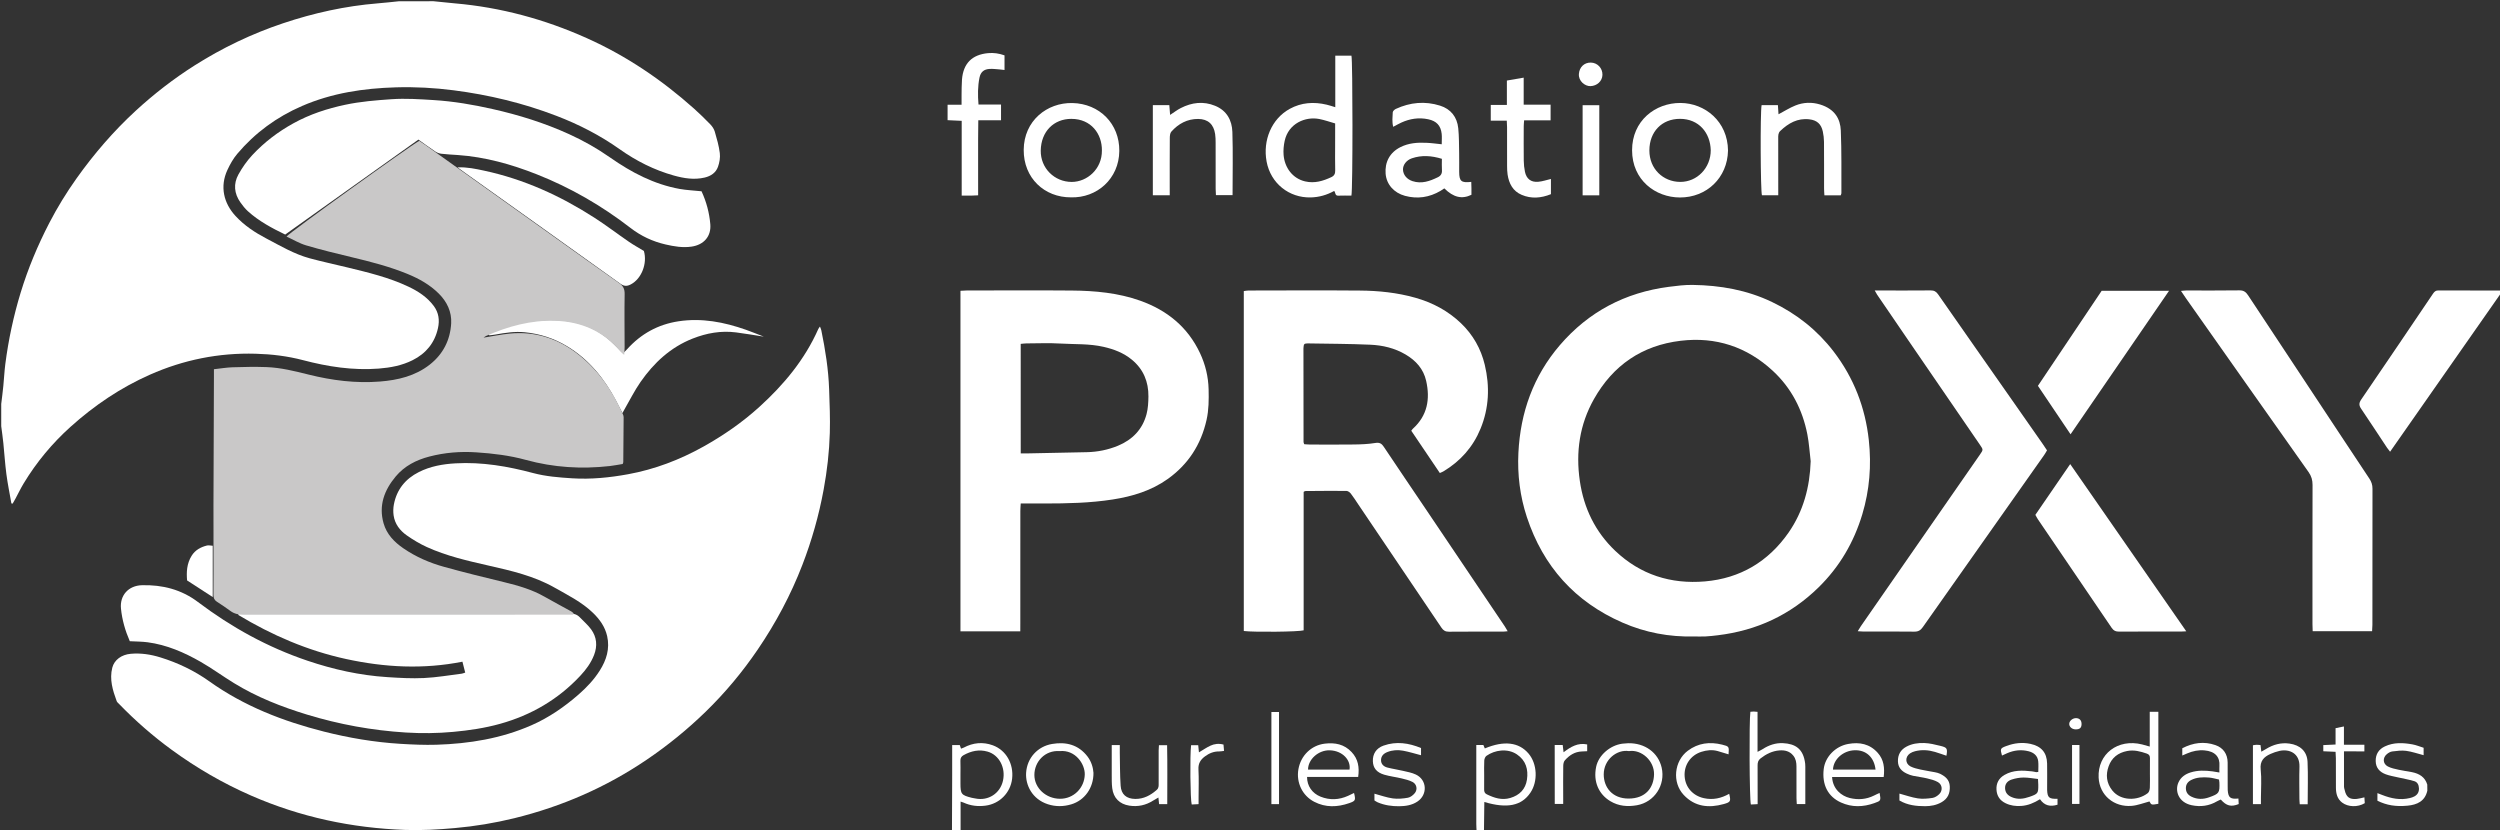 <?xml version="1.0" encoding="utf-8"?>
<!-- Generator: Adobe Illustrator 25.4.1, SVG Export Plug-In . SVG Version: 6.00 Build 0)  -->
<svg version="1.1" xmlns="http://www.w3.org/2000/svg" xmlns:xlink="http://www.w3.org/1999/xlink" x="0px" y="0px"
	 viewBox="0 0 974.4 323.52" style="enable-background:new 0 0 974.4 323.52;" xml:space="preserve">
<rect x="0" y="0" width="974.4" height="323.52" fill="#333333" stroke="none"/>
<style type="text/css">
	.st0{fill-rule:evenodd;clip-rule:evenodd;fill:#FFFFFF;}
	.st1{fill-rule:evenodd;clip-rule:evenodd;fill:#C9C8C8;}
</style>
<g id="Texte_gris">
	<path class="st0" d="M371.04,324c0.03-7.19,0.06-14.38,0.08-21.57c0.01-3.2,0-6.39,0-9.59c0-0.78,0-1.56,0-2.45c1.14,0,2,0,2.96,0
		c0.15,0.43,0.3,0.86,0.49,1.41c0.36-0.14,0.72-0.24,1.05-0.41c3.65-1.94,7.45-2.32,11.32-0.91c5.2,1.9,8.22,7.24,7.54,13.07
		c-0.64,5.44-4.88,9.73-10.31,10.45c-2.99,0.4-5.87,0.08-8.63-1.19c-0.27-0.13-0.57-0.2-1.14-0.39c0,3.99,0,7.78,0,11.58
		C373.28,324,372.16,324,371.04,324z M374.35,301.97c0,1.12,0,2.23,0,3.35c0,4.19,0.32,4.6,4.4,5.63c0.46,0.12,0.94,0.17,1.4,0.26
		c5.03,1.05,9.69-1.96,10.78-6.97c1.1-5.05-1.52-10-6.01-11.29c-3.33-0.96-6.42-0.25-9.37,1.39c-0.83,0.46-1.25,1.12-1.22,2.14
		C374.4,298.3,374.35,300.14,374.35,301.97z"/>
	<path class="st0" d="M575.52,324c-0.04-0.96-0.12-1.91-0.12-2.87c-0.01-9.36,0-18.71,0-28.07c0-0.86,0-1.71,0-2.68
		c1.06,0,1.84,0,2.76,0c0.17,0.41,0.37,0.87,0.56,1.33c7.49-3.14,13.28-2.44,17.05,2c3.39,4,3.72,10.82,0.72,15.25
		c-3.44,5.1-9.08,6.28-17.96,3.62c-0.05,3.86-0.09,7.64-0.14,11.42C577.44,324,576.48,324,575.52,324z M578.47,302.13
		c0,1.83,0.02,3.67-0.01,5.5c-0.02,0.86,0.16,1.54,1.02,1.96c2.91,1.41,5.86,2.41,9.17,1.43c3.64-1.08,5.95-3.44,6.5-7.16
		c0.58-3.93-0.39-7.45-3.92-9.83c-3.69-2.48-8.66-1.7-11.87,0.57c-0.48,0.34-0.81,1.17-0.85,1.79
		C578.4,298.3,578.47,300.22,578.47,302.13z"/>
	<path class="st0" d="M946.08,308.16c-0.92,4.11-3.94,5.5-7.7,5.86c-4.6,0.44-8.18-0.15-11.76-1.93c0-0.84,0-1.77,0-2.96
		c0.67,0.26,1.29,0.49,1.9,0.73c3.47,1.36,7.02,2.09,10.74,1.19c0.62-0.15,1.25-0.34,1.79-0.65c1.2-0.67,1.81-1.68,1.76-3.14
		c-0.05-1.37-0.61-2.44-1.83-2.8c-2.12-0.64-4.33-1-6.49-1.5c-1.55-0.36-3.14-0.62-4.62-1.17c-2.33-0.87-3.88-2.48-3.92-5.16
		c-0.04-2.68,1.17-4.58,3.57-5.71c3.48-1.65,7.13-1.44,10.76-0.79c1.46,0.26,2.87,0.86,4.35,1.32c0,1.12,0,2.04,0,2.89
		c-2.32-0.6-4.52-1.38-6.78-1.69c-1.78-0.24-3.64,0.01-5.45,0.23c-0.74,0.09-1.51,0.56-2.1,1.05c-1.7,1.41-1.59,3.75,0.36,4.79
		c1.3,0.69,2.84,0.98,4.3,1.31c1.7,0.39,3.45,0.58,5.17,0.93c2.8,0.57,5.03,1.89,5.92,4.83
		C946.08,306.56,946.08,307.36,946.08,308.16z"/>
	<path class="st0" d="M520.44,41.78c0-6.85,0-13.38,0-20.09c2.24,0,4.27,0,6.3,0c0.51,1.89,0.55,52.13-0.01,54.55
		c-1.67,0-3.41-0.05-5.15,0.02c-1.31,0.05-0.99-1.2-1.57-1.84c-2.86,1.58-5.86,2.45-9.14,2.53c-8.43,0.2-15.62-5.47-17.2-13.98
		c-1.54-8.3,1.95-16.66,9.01-20.54c4.55-2.5,9.42-2.82,14.41-1.63C518.09,41.03,519.06,41.37,520.44,41.78z M520.39,48.11
		c-2.23-0.63-4.18-1.34-6.2-1.73c-5.37-1.04-11.99,1.68-13.48,8.53c-0.38,1.77-0.56,3.65-0.42,5.44c0.39,4.96,3.48,9.22,8.43,10.36
		c3.68,0.84,6.92-0.15,10.16-1.66c1.18-0.55,1.56-1.35,1.53-2.64c-0.09-3.19-0.03-6.39-0.03-9.59
		C520.39,54.03,520.39,51.25,520.39,48.11z"/>
	<path class="st0" d="M561.93,56.23c0-1.53,0.11-2.81-0.02-4.06c-0.35-3.23-2.02-4.99-5.23-5.68c-3.64-0.78-7.14-0.24-10.5,1.29
		c-1.01,0.46-1.97,1.02-3.17,1.65c-0.49-1.95-0.26-3.83-0.17-5.66c0.03-0.47,0.69-1.08,1.2-1.32c5.58-2.58,11.39-3.12,17.25-1.27
		c4.19,1.32,6.63,4.43,7.08,8.8c0.33,3.24,0.28,6.53,0.35,9.8c0.05,2.4,0,4.8,0.01,7.19c0.02,3.68,0.79,4.37,4.71,3.92
		c0.03,0.84,0.06,1.67,0.07,2.51c0.01,0.87,0,1.74,0,2.52c-3.73,1.81-7.02,1.02-10.57-2.5c-0.47,0.31-0.97,0.67-1.5,0.98
		c-4.34,2.55-8.98,3.24-13.83,1.93c-4.33-1.17-7.22-4.48-7.55-8.62c-0.35-4.48,1.58-8.27,5.81-10.38c3.16-1.58,6.58-1.84,10.04-1.67
		C557.83,55.73,559.72,56,561.93,56.23z M561.99,61.9c-4.05-1.24-7.88-1.5-11.7-0.2c-2.15,0.73-3.52,2.61-3.46,4.41
		c0.07,2.03,1.49,3.76,3.71,4.49c3.54,1.16,6.73,0.01,9.87-1.52c1.24-0.6,1.71-1.5,1.6-2.87C561.91,64.87,561.99,63.51,561.99,61.9z
		"/>
	<path class="st0" d="M673.51,58.68c-0.2,10.55-8.27,18.32-18.76,18.29c-9.47-0.03-18.62-6.73-18.63-18.41
		c-0.02-11.46,9.02-18.48,18.86-18.43C664.52,40.18,673.41,47.32,673.51,58.68z M666.78,58.57c-0.17-6.82-4.65-12.25-11.99-12.25
		c-7.09,0-11.9,5.03-11.93,12.27c-0.03,7.28,5.43,12.26,11.97,12.31C661.46,70.96,666.78,65.44,666.78,58.57z"/>
	<path class="st0" d="M417.39,76.92c-10.28,0.04-18.46-7.49-18.39-18.51c0.07-11.35,9.09-18.47,18.99-18.25
		c10.54,0.24,18.38,8.06,18.27,18.69C436.16,69.67,427.54,77.23,417.39,76.92z M429.48,58.62c0.05-6.46-4.21-12.28-11.9-12.29
		c-6.84-0.01-11.82,4.91-11.94,12.35c-0.11,6.85,5.34,12.24,12.1,12.23C423.69,70.9,429.56,65.91,429.48,58.62z"/>
	<path class="st0" d="M717.44,76.14c-2.15,0-4.12,0-6.36,0c-0.05-0.94-0.13-1.79-0.13-2.63c-0.01-6.08,0.02-12.15-0.03-18.23
		c-0.01-1.34-0.18-2.71-0.46-4.02c-0.62-2.92-2.31-4.41-5.23-4.75c-4.6-0.55-8.18,1.5-11.36,4.53c-0.83,0.8-0.8,1.84-0.79,2.89
		c0.02,6.48,0.01,12.95,0.01,19.43c0,0.86,0,1.72,0,2.74c-2.26,0-4.3,0-6.36,0c-0.55-1.61-0.7-32.25-0.13-35.13
		c2.02,0,4.06,0,6.35,0c0.08,1.22,0.16,2.43,0.24,3.57c2.26-1.19,4.34-2.53,6.59-3.43c3.11-1.25,6.4-1.37,9.63-0.38
		c5.74,1.77,7.87,5.63,8.06,10.14c0.34,8.14,0.19,16.3,0.23,24.45C717.69,75.55,717.55,75.77,717.44,76.14z"/>
	<path class="st0" d="M455.92,76.11c-2.37,0-4.4,0-6.59,0c0-11.76,0-23.37,0-35.13c2.14,0,4.18,0,6.42,0
		c0.1,1.23,0.2,2.44,0.31,3.81c1.5-0.98,2.76-1.96,4.16-2.67c4.32-2.2,8.8-2.76,13.39-0.88c4.54,1.86,6.57,5.65,6.72,10.2
		c0.27,8.13,0.07,16.28,0.07,24.62c-2.14,0-4.17,0-6.48,0c-0.04-0.79-0.1-1.63-0.11-2.47c-0.01-5.99,0-11.99-0.01-17.98
		c0-1.12-0.03-2.24-0.19-3.35c-0.55-3.8-2.77-5.87-6.62-5.9c-4.23-0.02-7.7,1.85-10.46,4.96c-0.49,0.55-0.58,1.61-0.59,2.44
		c-0.05,6.47-0.03,12.94-0.03,19.42C455.92,74.06,455.92,74.93,455.92,76.11z"/>
	<path class="st0" d="M381.24,76.13c-1.07,0.05-1.85,0.1-2.63,0.11c-1.18,0.02-2.36,0-3.78,0c0-9.81,0-19.36,0-29.14
		c-1.94-0.09-3.65-0.17-5.5-0.26c0-1.98,0-3.85,0-6.01c1.79,0,3.5,0,5.45,0c0-1.38-0.02-2.49,0-3.59c0.04-2.08,0-4.16,0.16-6.23
		c0.5-6.29,3.91-9.72,10.19-10.3c2.16-0.2,4.27,0.11,6.39,0.87c0,1.88,0,3.69,0,5.7c-0.73-0.08-1.32-0.18-1.93-0.22
		c-1.27-0.09-2.55-0.27-3.82-0.2c-2.28,0.12-3.55,1.18-4.01,3.42c-0.68,3.37-0.69,6.79-0.38,10.47c2.93,0,5.76,0,8.78,0
		c0,2.13,0,4,0,6.13c-2.85,0-5.69,0-8.86,0c-0.02,2.61-0.06,4.98-0.07,7.34c-0.01,2.48,0,4.96,0,7.44c0,2.4,0,4.8,0,7.2
		C381.24,71.25,381.24,73.62,381.24,76.13z"/>
	<path class="st0" d="M604.49,69.75c0,1.99,0,3.88,0,5.93c-3.83,1.55-7.63,1.87-11.41,0.26c-3.42-1.45-4.94-4.38-5.48-7.89
		c-0.17-1.1-0.19-2.23-0.2-3.35c-0.02-5.04,0-10.08-0.01-15.12c0-0.78-0.07-1.56-0.11-2.56c-2.11,0-4.08,0-6.24,0
		c0-2.08,0-3.95,0-6.12c1.99,0,4.02,0,6.28,0c0-3.29,0-6.3,0-9.51c2.21-0.38,4.22-0.73,6.55-1.13c0,3.54,0,6.93,0,10.54
		c3.71,0,7.11,0,10.49,0c0,2.11,0,3.98,0,6.1c-3.48,0-6.81,0-10.32,0c-0.06,0.92-0.15,1.61-0.15,2.31
		c-0.01,4.48-0.04,8.96,0.01,13.44c0.02,1.43,0.17,2.88,0.46,4.28c0.56,2.75,2.34,4.17,5.15,3.92
		C601.15,70.73,602.75,70.16,604.49,69.75z"/>
	<path class="st0" d="M837.88,277.42c1.33,0,2.26,0,3.36,0c0,12.02,0,23.95,0,35.87c-2.73,0.48-2.73,0.48-3.47-0.92
		c-2.31,0.6-4.56,1.52-6.87,1.72c-6.88,0.6-12.6-4.07-12.94-11.02c-0.45-9.18,7.48-15.28,16.94-12.92c0.91,0.23,1.8,0.5,2.98,0.83
		C837.88,286.4,837.88,282.05,837.88,277.42z M837.95,301.5c0-2-0.03-4,0.01-5.99c0.02-0.94-0.34-1.5-1.21-1.79
		c-2.49-0.85-4.95-1.54-7.68-1.01c-3.54,0.69-6,2.61-7.2,5.93c-1.22,3.35-0.87,6.59,1.44,9.48c3.25,4.06,9.76,4.15,13.82,1
		c0.51-0.4,0.75-1.37,0.79-2.1C838.02,305.18,837.95,303.34,837.95,301.5z"/>
	<path class="st0" d="M623.34,76.12c-2.25,0-4.28,0-6.5,0c0-11.7,0-23.33,0-35.11c2.15,0,4.26,0,6.5,0
		C623.34,52.68,623.34,64.24,623.34,76.12z"/>
	<path class="st0" d="M732.6,309.06c0.54,3.01,0.52,3.05-2.04,3.96c-4.37,1.56-8.74,1.7-13.03-0.24c-5.09-2.3-7.43-6.91-6.72-13.03
		c0.55-4.74,4.54-8.89,9.55-9.79c4.42-0.8,8.4-0.04,11.53,3.49c2.35,2.65,2.72,5.79,2.3,9.39c-6.77,0-13.44,0-20.12,0
		c0.26,4.79,3.7,7.4,6.85,8.18c3.28,0.81,6.49,0.57,9.55-0.97C731.14,309.69,731.86,309.39,732.6,309.06z M731.01,299.95
		c-0.54-4.86-3.73-7.7-8.19-7.53c-4.46,0.17-8.22,3.5-8.4,7.53C719.91,299.95,725.39,299.95,731.01,299.95z"/>
	<path class="st0" d="M529.36,302.82c-6.73,0-13.33,0-19.92,0c-0.01,3.49,1.97,6.37,5.27,7.69c3.59,1.43,7.17,1.27,10.69-0.32
		c0.78-0.36,1.55-0.74,2.35-1.12c0.7,2.84,0.58,3.1-1.88,3.96c-4.62,1.61-9.21,1.77-13.66-0.54c-4.61-2.39-7.05-7.49-6.14-12.68
		c0.93-5.33,5.01-9.31,10.23-9.96c4-0.5,7.63,0.2,10.51,3.28C529.35,295.83,529.9,299.06,529.36,302.82z M525.99,299.97
		c0.61-3.67-2.7-7.37-7.67-7.53c-4.43-0.14-8.51,3.53-8.5,7.53C515.16,299.97,520.5,299.97,525.99,299.97z"/>
	<path class="st0" d="M801.94,311.33c0,0.84,0,1.54,0,2.31c-2.79,0.87-5.1,0.41-6.83-2.14c-2.31,1.44-4.68,2.46-7.39,2.63
		c-2.12,0.13-4.11-0.13-6.02-1.06c-2.22-1.07-3.41-2.83-3.55-5.27c-0.15-2.55,0.92-4.49,3.13-5.77c3.38-1.95,7.04-1.81,10.73-1.38
		c0.55,0.06,1.1,0.22,1.65,0.31c0.15,0.02,0.32-0.03,0.78-0.09c0-1.37,0.13-2.8-0.03-4.19c-0.25-2.18-1.75-3.36-3.75-3.87
		c-2.88-0.74-5.7-0.41-8.42,0.79c-0.65,0.29-1.29,0.59-1.95,0.89c-0.75-2.65-0.66-2.85,1.71-3.73c3.05-1.14,6.16-1.52,9.39-0.83
		c4.2,0.9,6.4,3.38,6.49,7.66c0.06,2.96,0.01,5.92,0.01,8.88c0,0.48-0.02,0.96,0,1.44C798.01,310.87,798.66,311.46,801.94,311.33z
		 M794.33,303.62c-1.9-0.21-3.78-0.58-5.65-0.57c-1.56,0.01-3.17,0.31-4.66,0.8c-1.5,0.5-2.6,1.64-2.52,3.41
		c0.07,1.68,1.01,2.75,2.56,3.42c2.36,1.03,4.64,0.7,6.96-0.11c3.31-1.17,3.46-1.34,3.42-4.73
		C794.43,305.21,794.38,304.58,794.33,303.62z"/>
	<path class="st0" d="M865.03,301.09c0-1.11-0.04-1.82,0.01-2.52c0.26-3.56-1.7-5.74-5.82-6.1c-2.34-0.21-4.61,0.26-6.77,1.19
		c-0.58,0.25-1.15,0.5-1.88,0.81c0-1.01,0-1.87,0-2.83c4.18-2.16,8.47-2.78,12.94-1.22c3.04,1.06,4.7,3.47,4.74,6.76
		c0.04,3.04,0.01,6.07,0.01,9.11c0,0.56-0.02,1.12,0.02,1.68c0.21,2.92,1.02,3.59,4.17,3.26c0.04,0.75,0.07,1.49,0.11,2.16
		c-2.98,1.2-4.75,0.74-6.99-1.76c-0.45,0.21-0.97,0.4-1.43,0.67c-3.11,1.84-6.46,2.27-9.92,1.54c-5.15-1.08-6.67-5.65-5.1-8.98
		c0.95-2.01,2.65-3.16,4.7-3.8c2.8-0.88,5.67-0.79,8.54-0.41C863.16,300.76,863.93,300.91,865.03,301.09z M864.88,303.83
		c-1.31-0.27-2.61-0.68-3.92-0.78c-2.39-0.19-4.79-0.14-6.99,1c-1.31,0.68-2.04,1.75-2,3.27c0.04,1.51,0.82,2.52,2.15,3.18
		c2.28,1.12,4.58,1.09,6.93,0.25c3.9-1.4,4.13-1.72,3.98-5.8C865.01,304.62,864.94,304.31,864.88,303.83z"/>
	<path class="st0" d="M426.19,301.23c0.05,5.91-3.5,10.72-8.62,12.26c-3.06,0.92-6.12,0.96-9.17-0.03
		c-6.07-1.98-8.76-7.41-8.46-12.27c0.36-5.73,4.45-10.25,10.09-11.22c5.49-0.94,10.32,0.28,13.86,4.91
		C425.44,296.91,426.06,299.29,426.19,301.23z M413.03,292.75c-5.74-0.44-9.89,4.16-9.87,9.33c0.02,5.07,4.5,9.21,9.95,9.25
		c5.34,0.04,9.56-4.2,9.69-9.46C422.9,297.77,419.11,292.14,413.03,292.75z"/>
	<path class="st0" d="M682.23,277.42c0.52-0.04,0.91-0.09,1.31-0.09c0.39,0,0.78,0.06,1.48,0.12c0,5.09,0,10.14,0,15.59
		c0.93-0.49,1.49-0.73,1.99-1.06c2.41-1.57,5.09-2.47,7.92-2.33c4.76,0.24,7.97,2.12,8.66,8.02c0.09,0.79,0.04,1.6,0.05,2.4
		c0,4.38,0,8.77,0,13.32c-1.19,0-2.17,0-3.32,0c-0.04-0.84-0.12-1.62-0.12-2.4c-0.01-4.08,0-8.16-0.01-12.24
		c0-1.54-0.23-3.01-1.25-4.26c-1.4-1.73-3.32-2.17-5.38-2.01c-2.8,0.21-5.2,1.42-7.39,3.13c-0.92,0.72-1.14,1.62-1.13,2.73
		c0.04,4.16,0.02,8.32,0.02,12.48c0,0.79,0,1.58,0,2.6c-1,0.05-1.83,0.1-2.64,0.14C681.87,311.81,681.71,280.94,682.23,277.42z"/>
	<path class="st0" d="M634.55,289.68c6.56-0.15,11.76,3.67,13.1,9.51c1.55,6.77-2.8,13.45-9.63,14.66
		c-3.62,0.64-7.15,0.37-10.41-1.6c-4.42-2.67-6.72-7.5-5.49-13.41c0.93-4.44,5.35-8.32,10.17-8.98
		C633.09,289.77,633.88,289.74,634.55,289.68z M634.89,292.75c-4.65-0.75-9.83,3.3-9.82,9.1c0.01,5.06,3.36,9.4,9.67,9.4
		c6.7,0,9.8-4.27,9.94-9.38C644.83,296.63,639.88,292,634.89,292.75z"/>
	<path class="st0" d="M899.44,313.47c-1.16,0-2.02,0-3.09,0c-0.05-0.76-0.13-1.45-0.13-2.14c-0.01-4.16-0.11-8.32,0.02-12.47
		c0.16-5.31-3.97-7.01-7.73-6.2c-1.23,0.27-2.46,0.69-3.61,1.21c-2.57,1.16-4.13,2.76-3.77,6.05c0.4,3.63,0.09,7.34,0.09,11.02
		c0,0.78,0,1.56,0,2.48c-1.17,0-2.08,0-3.12,0c0-7.67,0-15.23,0-22.95c0.48-0.07,0.93-0.17,1.38-0.18c0.47-0.01,0.94,0.05,1.58,0.1
		c0.1,0.8,0.19,1.56,0.31,2.59c0.68-0.39,1.26-0.71,1.83-1.05c2.8-1.72,5.78-2.57,9.1-2.12c4.16,0.56,6.9,3,7.09,7.12
		C899.63,302.33,899.44,307.76,899.44,313.47z"/>
	<path class="st0" d="M740.32,312c0-1.04,0-1.89,0-2.69c2.45,0.66,4.79,1.51,7.19,1.87c1.85,0.28,3.82,0.1,5.69-0.18
		c0.94-0.14,1.94-0.79,2.64-1.48c1.44-1.42,1.21-3.71-0.54-4.7c-1.28-0.73-2.8-1.1-4.26-1.45c-1.78-0.43-3.62-0.62-5.41-1
		c-0.85-0.18-1.69-0.5-2.48-0.87c-2.01-0.94-3.36-2.39-3.41-4.77c-0.06-2.57,1.04-4.48,3.26-5.69c2.16-1.18,4.58-1.52,6.96-1.44
		c2.12,0.07,4.26,0.59,6.34,1.11c2.49,0.62,2.88,0.93,2.34,3.84c-1.49-0.5-2.95-1.03-4.44-1.48c-2.57-0.76-5.18-0.94-7.79-0.27
		c-0.68,0.17-1.38,0.45-1.96,0.84c-1.98,1.37-1.92,3.98,0.2,5.08c1.18,0.61,2.54,0.91,3.85,1.21c1.87,0.42,3.77,0.68,5.64,1.05
		c0.7,0.14,1.43,0.3,2.06,0.62c2,1.01,3.61,2.29,3.75,4.83c0.14,2.73-0.74,4.81-3.17,6.22c-2.01,1.17-4.25,1.57-6.45,1.57
		C746.93,314.22,743.5,313.86,740.32,312z"/>
	<path class="st0" d="M553.86,291.55c0,1.08,0,2,0,2.81c-2.41-0.62-4.68-1.35-7.01-1.77c-2.04-0.37-4.12-0.27-6.12,0.53
		c-1.49,0.59-2.46,1.58-2.46,3.18c0,1.56,1.08,2.5,2.48,2.86c2,0.52,4.06,0.8,6.07,1.28c1.7,0.4,3.48,0.71,5.03,1.45
		c4.38,2.08,4.64,7.84,0.6,10.53c-2.16,1.45-4.65,1.79-7.09,1.82c-2.86,0.03-5.74-0.37-8.42-1.53c-0.43-0.19-0.81-0.47-1.24-0.73
		c0-0.92,0-1.78,0-2.63c2.44,0.65,4.76,1.51,7.15,1.84c1.93,0.26,3.98,0.08,5.92-0.27c0.98-0.18,2.02-1,2.68-1.82
		c1.14-1.41,0.73-3.48-0.89-4.32c-1.31-0.68-2.82-1.04-4.28-1.39c-2.24-0.54-4.56-0.8-6.77-1.45c-3-0.89-4.33-2.64-4.42-5.25
		c-0.1-2.83,1.31-5.07,4.14-6.08C544.21,288.84,549.07,289.58,553.86,291.55z"/>
	<path class="st0" d="M433.31,290.4c1.16,0,2,0,3.14,0c0,1.05-0.02,1.98,0,2.92c0.09,4.31,0.04,8.63,0.33,12.92
		c0.23,3.42,2.27,5.11,5.7,5.15c3.3,0.04,5.99-1.42,8.39-3.55c0.77-0.68,0.74-1.53,0.73-2.41c-0.01-4.32-0.01-8.64,0-12.96
		c0-0.62,0.06-1.25,0.11-2.03c1.03,0,1.95,0,3.18,0c0.16,7.61,0.06,15.23,0.06,22.98c-1.17,0-2.09,0-3.18,0
		c-0.09-0.81-0.17-1.58-0.27-2.58c-0.72,0.42-1.38,0.77-2.01,1.17c-2.87,1.84-5.98,2.52-9.35,1.99c-3.79-0.6-6.16-2.97-6.64-6.81
		c-0.22-1.74-0.18-3.51-0.19-5.27C433.29,298.17,433.31,294.42,433.31,290.4z"/>
	<path class="st0" d="M673.72,294.01c-1.52-0.46-2.88-0.9-4.25-1.28c-2.15-0.59-4.28-0.36-6.37,0.31c-4.2,1.35-6.79,5.18-6.5,9.54
		c0.29,4.3,3.21,7.56,7.49,8.51c3.53,0.79,6.78,0.06,9.88-1.7c0.69,2.9,0.59,3.24-2.09,3.99c-5.83,1.63-11.26,1.12-15.64-3.55
		c-4.57-4.86-3.76-13.19,1.59-17.21c4.06-3.05,8.58-3.58,13.39-2.39C673.96,290.92,673.95,290.96,673.72,294.01z"/>
	<path class="st0" d="M913.59,292.84c0,4.93-0.01,9.39,0.01,13.86c0,0.39,0.16,0.78,0.25,1.17c0.6,2.8,1.89,3.79,4.73,3.52
		c0.94-0.09,1.86-0.38,2.97-0.62c0.05,0.79,0.09,1.56,0.14,2.27c-2.73,1.65-6.52,1.54-8.83-0.23c-1.89-1.44-2.39-3.52-2.41-5.74
		c-0.04-3.84-0.01-7.67-0.02-11.51c0-0.78-0.07-1.56-0.12-2.53c-1.62-0.08-3.11-0.15-4.78-0.22c0-0.77,0-1.5,0-2.4
		c1.53-0.07,3.01-0.15,4.78-0.23c0-2.14,0-4.17,0-6.37c1.13-0.23,2.02-0.42,3.26-0.67c0,2.48,0,4.67,0,7.13c2.82,0,5.33,0,7.97,0
		c0,0.96,0,1.63,0,2.59C918.95,292.84,916.43,292.84,913.59,292.84z"/>
	<path class="st0" d="M498.51,313.43c-1.01,0-1.93,0-2.97,0c0-12,0-23.88,0-35.93c0.97,0,1.88,0,2.97,0
		C498.51,289.43,498.51,301.37,498.51,313.43z"/>
	<path class="st0" d="M605.96,290.38c1.08,0,2.02,0,3.12,0c0.11,0.88,0.2,1.71,0.34,2.82c2.77-2.08,5.51-3.82,9.2-3.05
		c0,0.83,0,1.66,0,2.64c-0.72,0.04-1.42,0.08-2.12,0.1c-2.75,0.11-4.86,1.5-6.59,3.47c-0.46,0.52-0.62,1.45-0.62,2.19
		c-0.06,4.08-0.03,8.16-0.02,12.23c0,0.79,0,1.58,0,2.57c-1.17,0-2.15,0-3.29,0C605.96,305.8,605.96,298.24,605.96,290.38z"/>
	<path class="st0" d="M467.02,290.46c0.09,0.9,0.17,1.75,0.28,2.78c1.57-0.93,2.97-1.91,4.49-2.61c1.52-0.7,3.19-0.93,5.08-0.43
		c0.06,0.74,0.13,1.5,0.21,2.47c-0.71,0.08-1.31,0.22-1.91,0.21c-2.09-0.03-3.89,0.71-5.53,1.93c-1.7,1.26-2.65,2.74-2.53,5.04
		c0.2,3.66,0.05,7.34,0.05,11.01c0,0.78,0,1.57,0,2.56c-1.03,0.05-1.87,0.09-2.68,0.14c-0.55-1.75-0.73-19.17-0.24-23.1
		C465.12,290.46,466.01,290.46,467.02,290.46z"/>
	<path class="st0" d="M807.6,290.38c1.01,0,1.87,0,2.89,0c0,7.65,0,15.21,0,22.97c-0.91,0-1.82,0-2.89,0
		C807.6,305.8,807.6,298.24,807.6,290.38z"/>
	<path class="st0" d="M620.02,24.39c2.59,0.03,4.62,2.18,4.55,4.79c-0.07,2.47-2.13,4.31-4.69,4.39c-2.1,0.07-4.73-1.98-4.49-4.78
		C615.59,26.22,617.42,24.36,620.02,24.39z"/>
	<path class="st0" d="M811.31,282.28c-0.04,1.43-0.73,2.02-2.33,2c-1.45-0.02-2.59-1.07-2.47-2.28c0.11-1.16,1.45-2.17,2.76-2.1
		C810.61,279.98,811.35,280.84,811.31,282.28z"/>
</g>
<g id="Mains-oiseau">
	<path class="st0" d="M168.96,0.48c2.77,0.28,5.53,0.59,8.3,0.83c17.91,1.55,35,6.19,51.39,13.53c15.44,6.91,29.27,16.26,41.86,27.5
		c2.2,1.97,4.32,4.04,6.37,6.16c0.74,0.77,1.41,1.77,1.71,2.79c0.8,2.75,1.61,5.53,1.96,8.36c0.22,1.74-0.11,3.69-0.71,5.36
		c-0.82,2.31-2.76,3.62-5.17,4.19c-4.1,0.97-8.11,0.31-12.05-0.79c-7.61-2.13-14.61-5.66-21.03-10.21
		c-7.68-5.44-15.95-9.69-24.71-13.05c-12.95-4.97-26.34-8.19-40.08-9.96c-7.45-0.96-14.95-1.37-22.46-1.15
		c-12.61,0.36-24.94,2.21-36.62,7.27c-9.84,4.26-18.3,10.44-25.22,18.62c-1.58,1.86-2.83,4.08-3.86,6.31
		c-3.02,6.5-1.43,12.95,3.13,17.91c3.46,3.77,7.66,6.51,12.14,8.86c5.44,2.85,10.77,6.02,16.75,7.65c4.85,1.32,9.77,2.36,14.65,3.55
		c8.15,1.98,16.31,3.92,23.93,7.54c3.79,1.8,7.22,4.03,9.8,7.47c1.99,2.66,2.34,5.6,1.67,8.65c-1.25,5.74-4.66,9.9-9.9,12.52
		c-4.13,2.07-8.58,2.91-13.16,3.27c-10.07,0.78-19.87-0.74-29.56-3.29c-6.05-1.59-12.2-2.33-18.45-2.5
		c-14.37-0.41-28.11,2.37-41.21,8.17c-11.4,5.05-21.64,11.95-30.92,20.3c-7.18,6.46-13.28,13.8-18.28,22.06
		c-1.16,1.91-2.12,3.94-3.18,5.91c-0.36,0.67-0.74,1.32-1.11,1.97c-0.17-0.02-0.33-0.04-0.5-0.06c-0.66-3.8-1.45-7.59-1.95-11.41
		c-0.53-4.03-0.78-8.09-1.19-12.14c-0.23-2.2-0.54-4.38-0.82-6.57c0-2.88,0-5.76,0-8.64c0.28-2.35,0.59-4.7,0.82-7.06
		c0.29-2.85,0.41-5.73,0.78-8.57c1.22-9.42,3.2-18.67,5.97-27.77c2.87-9.41,6.65-18.43,11.16-27.15c3.12-6.02,6.66-11.8,10.6-17.34
		c6.82-9.59,14.46-18.46,23.12-26.43c7.13-6.55,14.76-12.46,22.93-17.64c10.82-6.86,22.3-12.35,34.47-16.43
		c12-4.02,24.26-6.73,36.88-7.76c2.77-0.22,5.53-0.54,8.3-0.82C160,0.48,164.48,0.48,168.96,0.48z"/>
	<path class="st0" d="M319.59,127.28c0.22,0.6,0.44,1.02,0.53,1.47c1.56,7.58,2.77,15.22,3.04,22.97c0.2,5.66,0.43,11.33,0.27,16.98
		c-0.21,7.41-1.05,14.79-2.4,22.09c-1.85,10.07-4.63,19.88-8.32,29.44c-4.51,11.68-10.36,22.63-17.4,32.97
		c-5.95,8.74-12.69,16.83-20.27,24.2c-7.11,6.92-14.78,13.15-23,18.72c-15.83,10.73-33.07,18.24-51.61,22.79
		c-7.6,1.86-15.3,3.14-23.1,3.83c-6.45,0.58-12.9,0.95-19.37,0.73c-20.86-0.73-40.95-5.01-60.12-13.4
		c-10.95-4.79-21.22-10.75-30.87-17.79c-7.37-5.38-14.22-11.36-20.57-17.92c-0.33-0.34-0.76-0.67-0.92-1.09
		c-1.55-4.22-2.87-8.49-1.71-13.05c0.77-3.02,3.6-5.09,7.19-5.4c3.95-0.35,7.79,0.24,11.57,1.41c6.84,2.12,13.24,5.18,19.06,9.33
		c13.54,9.66,28.7,15.54,44.69,19.59c9.77,2.47,19.66,4.14,29.72,4.76c4.7,0.29,9.42,0.5,14.12,0.36c12.77-0.4,25.24-2.42,37.04-7.6
		c6.79-2.98,12.81-7.14,18.38-12.01c3.15-2.75,5.99-5.76,8.22-9.29c2.61-4.11,3.99-8.52,2.89-13.43c-0.82-3.64-2.89-6.52-5.52-9.07
		c-4.37-4.23-9.75-6.87-14.95-9.83c-8.05-4.57-16.9-6.59-25.79-8.61c-8.17-1.86-16.36-3.73-24.03-7.22
		c-2.74-1.25-5.37-2.83-7.84-4.56c-2.67-1.88-4.64-4.45-5.11-7.8c-0.19-1.38-0.15-2.87,0.11-4.24c1.11-5.81,4.47-9.96,9.71-12.61
		c4.5-2.28,9.36-3.13,14.33-3.41c10.31-0.58,20.34,1.14,30.26,3.79c4.94,1.32,10.03,1.71,15.14,2.04
		c7.39,0.47,14.66-0.27,21.87-1.59c10.36-1.9,20.11-5.62,29.31-10.75c7.84-4.38,15.19-9.46,21.83-15.49
		c9.54-8.66,17.68-18.42,22.96-30.33C319.07,127.92,319.3,127.69,319.59,127.28z"/>
	<path class="st0" d="M50.59,249.92c-1.79-4.11-3-8.31-3.44-12.71c-0.51-5.1,2.85-8.98,8.21-9.12c7.93-0.2,15.33,1.67,21.78,6.54
		c13.04,9.84,27.18,17.65,42.68,22.88c10.09,3.41,20.44,5.72,31.09,6.4c4.78,0.31,9.59,0.59,14.35,0.36
		c4.92-0.23,9.81-1.09,14.71-1.7c0.38-0.05,0.74-0.23,1.35-0.42c-0.36-1.42-0.71-2.77-1.08-4.25c-15.24,3.03-30.29,2.23-45.29-1.03
		c-15.02-3.27-28.9-9.24-42.23-17.28c1.09-0.72,2.05-0.45,2.93-0.45c33.28-0.02,66.55-0.01,99.83-0.01c8.8,0,17.6,0.03,26.4-0.03
		c1.62-0.01,2.97,0.32,4.1,1.5c1.48,1.56,3.17,2.97,4.42,4.7c2.21,3.05,2.51,6.45,1.14,10c-1.21,3.12-3.15,5.73-5.4,8.13
		c-8.62,9.21-19.12,15.31-31.23,18.69c-5.99,1.67-12.1,2.57-18.3,3.14c-6.15,0.57-12.29,0.63-18.42,0.25
		c-13.1-0.81-25.94-3.15-38.51-6.98c-9.96-3.04-19.6-6.82-28.5-12.29c-4.36-2.67-8.49-5.71-12.92-8.25
		c-6.47-3.71-13.28-6.67-20.76-7.66C55.26,250.04,53.02,250.05,50.59,249.92z"/>
	<path class="st0" d="M273.43,74.55c1.89,4.07,3.04,8.38,3.42,12.85c0.4,4.69-2.49,8.01-7.29,8.72c-3.46,0.51-6.83-0.07-10.16-0.84
		c-5.03-1.16-9.57-3.28-13.72-6.49c-11.18-8.63-23.33-15.66-36.48-20.85c-9.91-3.91-20.1-6.78-30.8-7.52
		c-2.15-0.15-4.3-0.24-6.43-0.5c-0.82-0.1-1.67-0.44-2.36-0.9c-2.18-1.45-4.29-3.02-6.53-4.61c-17.36,12.37-34.59,24.66-51.92,37.01
		c-5.2-2.52-10.26-5.21-14.55-9.1c-1.11-1.01-2.06-2.23-2.93-3.46c-2.42-3.44-2.76-7.2-0.76-10.84c1.49-2.7,3.31-5.3,5.4-7.55
		c4.65-5,10.04-9.1,16.04-12.41c6.35-3.51,13.16-5.74,20.21-7.23c5.94-1.26,11.96-1.74,18.02-2.16c5.53-0.38,11.01,0,16.48,0.34
		c7.7,0.48,15.32,1.78,22.85,3.48c10.29,2.31,20.32,5.44,29.93,9.82c5.6,2.55,10.93,5.56,15.99,9.11
		c8.23,5.76,17.03,10.4,27.05,12.22C267.62,74.12,270.42,74.24,273.43,74.55z"/>
	<path class="st0" d="M178.31,65.22c3.92-0.12,7.16,0.61,10.4,1.3c15.47,3.32,29.64,9.77,42.88,18.28c4.63,2.97,9,6.33,13.54,9.44
		c1.83,1.26,3.79,2.33,5.83,3.58c1.42,4.81-0.89,10.84-5.1,13.03c-1.46,0.76-2.6,0.79-4.09-0.28
		c-20.11-14.44-40.28-28.79-60.43-43.16C180.49,66.81,179.65,66.2,178.31,65.22z"/>
	<path class="st0" d="M297.71,131.21c-3.83-0.59-7.34-1.21-10.87-1.66c-5.82-0.74-11.43,0.27-16.84,2.4
		c-8.63,3.39-15.12,9.44-20.32,16.89c-2.36,3.38-4.21,7.13-6.29,10.72c-0.23,0.39-0.44,0.79-0.8,1.45c-0.91-1.77-1.69-3.32-2.5-4.85
		c-4.6-8.7-10.62-16.15-19.15-21.27c-5.05-3.03-10.5-4.81-16.43-5.39c-3.9-0.38-7.6,0.21-11.36,0.88c-0.82,0.15-1.65,0.22-2.47,0.33
		c-0.05-0.15-0.11-0.3-0.16-0.44c0.39-0.27,0.74-0.62,1.17-0.79c8.19-3.34,16.65-5.1,25.56-4.68c7.16,0.33,13.63,2.35,19.22,6.83
		c2.23,1.78,4.16,3.94,6.35,6.05c0.51-0.5,1.1-1.01,1.62-1.59c5.38-5.97,11.99-9.63,19.98-10.86c9.09-1.39,17.77,0.3,26.29,3.29
		C292.97,129.32,295.2,130.24,297.71,131.21z"/>
	<path class="st0" d="M82.91,212.71c0,6.83,0,13.26,0,20c-3.38-2.19-6.58-4.27-9.99-6.48c-0.27-3.18-0.15-6.53,1.77-9.61
		c1.41-2.26,3.53-3.38,5.97-4C81.31,212.46,82.04,212.67,82.91,212.71z"/>
</g>
<g id="PROXY">
	<path class="st0" d="M660.36,248.07c-9.82,0.24-19.12-1.53-27.95-5.39c-18.57-8.11-30.95-21.93-37.3-41.14
		c-2.68-8.13-3.72-16.54-3.3-25.06c0.78-15.72,5.82-29.9,16.15-41.94c11.21-13.06,25.49-20.54,42.52-22.75
		c3.08-0.4,6.2-0.79,9.29-0.74c10.71,0.16,21.08,1.96,30.87,6.65c9.55,4.57,17.62,10.94,24.05,19.33
		c7.81,10.2,12.31,21.74,13.7,34.53c1.07,9.82,0.29,19.46-2.54,28.89c-3.28,10.91-8.87,20.47-17.05,28.49
		c-10.96,10.73-24.1,16.83-39.28,18.66c-1.58,0.19-3.17,0.38-4.77,0.46C663.24,248.13,661.72,248.07,660.36,248.07z M705.73,179.77
		c-0.42-3.48-0.62-7-1.29-10.43c-1.88-9.68-6.26-18.15-13.52-24.85c-10.11-9.33-22.18-13.31-35.86-11.67
		c-15.07,1.8-26.36,9.54-33.8,22.72c-5.61,9.93-7.14,20.69-5.51,31.9c1.54,10.62,6.02,19.87,13.83,27.28
		c9.78,9.28,21.66,13.03,34.94,11.89c13.75-1.19,24.69-7.71,32.59-19.03C702.89,199.26,705.4,189.86,705.73,179.77z"/>
	<path class="st0" d="M484.78,245.94c0-44.2,0-88.26,0-132.49c0.64-0.08,1.25-0.22,1.85-0.22c14.48-0.02,28.96-0.11,43.44,0.02
		c7.27,0.06,14.49,0.8,21.54,2.79c6.75,1.9,12.77,5.11,17.82,9.94c4.67,4.46,7.79,9.96,9.28,16.23c2,8.42,1.67,16.78-1.65,24.86
		c-2.94,7.18-7.87,12.7-14.52,16.68c-0.33,0.2-0.71,0.32-1.35,0.61c-3.72-5.5-7.41-10.97-11.13-16.48c0.27-0.34,0.43-0.61,0.65-0.81
		c5.65-5.12,6.75-11.54,5.15-18.63c-1.05-4.65-4.01-7.91-8.03-10.28c-4.23-2.49-8.92-3.6-13.72-3.81
		c-8.13-0.36-16.28-0.37-24.43-0.51c-0.39-0.01-0.78,0.09-1.08,0.13c-0.14,0.13-0.2,0.18-0.26,0.24c-0.05,0.06-0.13,0.12-0.14,0.19
		c-0.07,0.47-0.17,0.94-0.17,1.42c0,12.16,0.01,24.32,0.04,36.48c0,0.22,0.14,0.44,0.27,0.83c0.75,0.04,1.52,0.13,2.3,0.13
		c5.68,0.01,11.36,0.06,17.04-0.02c2.79-0.04,5.6-0.14,8.34-0.59c1.66-0.27,2.47,0.19,3.32,1.48c5.37,8.05,10.81,16.05,16.22,24.07
		c10.32,15.32,20.64,30.64,30.96,45.96c0.35,0.52,0.64,1.07,1.11,1.86c-0.75,0.07-1.26,0.15-1.77,0.15
		c-7.04,0.01-14.08-0.03-21.12,0.04c-1.37,0.01-2.17-0.46-2.92-1.57c-10.8-16.06-21.64-32.09-32.47-48.13
		c-0.94-1.39-1.83-2.82-2.86-4.14c-0.39-0.5-1.12-1.03-1.7-1.04c-5.36-0.05-10.71,0.01-16.07,0.05c-0.13,0-0.27,0.14-0.61,0.33
		c0,17.93,0,35.98,0,53.96C506.28,246.26,488.8,246.45,484.78,245.94z"/>
	<path class="st0" d="M397.67,246.06c-7.99,0-15.57,0-23.32,0c0-44.26,0-88.41,0-132.72c0.86-0.05,1.64-0.12,2.42-0.12
		c13.67-0.01,27.35-0.1,41.02,0.02c9.04,0.08,18.02,0.9,26.63,3.96c10.46,3.73,18.52,10.25,23.31,20.46
		c2.09,4.46,3.22,9.16,3.34,14.09c0.09,3.99,0.09,7.95-0.8,11.9c-2.16,9.63-7.14,17.35-15.18,23.07c-6.4,4.55-13.7,6.75-21.35,7.95
		c-8.86,1.39-17.79,1.57-26.73,1.57c-2.95,0-5.9,0-9.17,0c-0.06,1.06-0.15,1.98-0.15,2.9c-0.01,14.63-0.01,29.26-0.01,43.9
		C397.67,243.97,397.67,244.91,397.67,246.06z M397.84,176.72c1,0,1.78,0.01,2.57,0c7.74-0.16,15.48-0.32,23.21-0.48
		c4.19-0.09,8.25-0.91,12.12-2.51c5.64-2.34,9.57-6.37,11.14-12.33c0.58-2.2,0.7-4.56,0.73-6.86c0.06-5.73-1.95-10.63-6.45-14.34
		c-3.21-2.65-7-4.09-11.02-5.01c-5.56-1.28-11.26-0.95-16.89-1.29c-4.38-0.27-8.79-0.06-13.19-0.05c-0.69,0-1.39,0.11-2.23,0.18
		C397.84,148.22,397.84,162.25,397.84,176.72z"/>
	<path class="st0" d="M730.69,113.22c1.09,0,1.72,0,2.35,0c6.48,0,12.95,0.03,19.43-0.03c1.35-0.01,2.15,0.42,2.93,1.54
		c9.91,14.24,19.87,28.43,29.82,42.64c3.67,5.24,7.33,10.48,10.99,15.72c0.54,0.78,1.06,1.58,1.63,2.44
		c-0.4,0.67-0.73,1.3-1.14,1.87c-15.76,22.34-31.53,44.66-47.26,67.02c-0.87,1.24-1.76,1.79-3.32,1.77
		c-6.64-0.09-13.27-0.04-19.91-0.04c-0.61,0-1.23-0.07-2.14-0.13c0.49-0.79,0.83-1.39,1.21-1.95
		c11.34-16.35,22.68-32.69,34.02-49.03c4.15-5.97,8.3-11.94,12.44-17.91c1.27-1.83,1.27-1.86-0.03-3.75
		c-9.03-13.18-18.08-26.36-27.11-39.54c-4.34-6.33-8.66-12.66-12.98-19C731.38,114.46,731.17,114.04,730.69,113.22z"/>
	<path class="st0" d="M924.55,246.01c-7.7,0-15.26,0-23.16,0c-0.03-0.9-0.08-1.82-0.08-2.74c0-18.07-0.03-36.14,0.03-54.21
		c0.01-1.93-0.44-3.49-1.57-5.09c-15.97-22.56-31.89-45.17-47.81-67.77c-0.59-0.83-1.14-1.69-1.9-2.81
		c0.93-0.08,1.52-0.17,2.11-0.17c6.88-0.01,13.75,0.06,20.63-0.05c1.69-0.03,2.57,0.64,3.43,1.95c12.23,18.55,24.5,37.07,36.76,55.6
		c3.49,5.27,6.95,10.55,10.47,15.79c0.83,1.24,1.25,2.48,1.24,4c-0.04,17.67-0.03,35.34-0.03,53.01
		C924.66,244.31,924.59,245.09,924.55,246.01z"/>
	<path class="st0" d="M852.12,246.06c-0.99,0.05-1.46,0.09-1.94,0.09c-8.07,0-16.15-0.02-24.22,0.03c-1.34,0.01-2.19-0.39-2.95-1.52
		c-9.54-14.09-19.13-28.15-28.7-42.23c-0.35-0.52-0.63-1.09-1.01-1.76c4.48-6.52,8.94-13.02,13.58-19.79
		C822,202.67,836.93,224.17,852.12,246.06z"/>
	<path class="st0" d="M975.31,113.5c-14.65,20.96-29.14,41.66-43.75,62.57c-0.54-0.7-0.89-1.11-1.19-1.56
		c-3.36-5.06-6.67-10.15-10.08-15.18c-0.89-1.31-0.92-2.23,0.02-3.61c9.38-13.72,18.68-27.49,27.98-41.26
		c0.54-0.79,1.05-1.27,2.08-1.26c7.99,0.04,15.99,0.04,23.98,0.05C974.5,113.26,974.66,113.33,975.31,113.5z"/>
	<path class="st0" d="M845.4,113.35c-12.84,18.71-25.48,37.12-38.38,55.92c-4.33-6.42-8.45-12.54-12.72-18.89
		c8.32-12.4,16.63-24.79,24.84-37.03C827.91,113.35,836.43,113.35,845.4,113.35z"/>
</g>
<g id="Maison">
	<path class="st1" d="M223.41,239.58c-0.87,0-1.74,0-2.61,0c-41.91,0-83.82-0.01-125.73,0.03c-2,0-3.75-0.33-5.37-1.56
		c-1.65-1.25-3.41-2.37-5.15-3.51c-0.96-0.62-1.36-1.41-1.35-2.58c0.05-6.16,0.03-12.32,0.02-18.48c0-5.52-0.03-11.03-0.02-16.55
		c0.05-16.64,0.12-33.27,0.18-49.91c0-0.95,0-1.89,0-3.11c2.6-0.28,4.95-0.69,7.31-0.76c4.39-0.14,8.79-0.23,13.18-0.07
		c5.6,0.21,11.03,1.57,16.46,2.93c9.11,2.27,18.36,3.45,27.75,2.7c7-0.56,13.73-2.13,19.43-6.6c5.22-4.1,7.97-9.58,8.34-16.08
		c0.25-4.49-1.63-8.42-4.84-11.61c-3.45-3.43-7.62-5.77-12.09-7.61c-7.11-2.92-14.53-4.82-21.99-6.6c-5.9-1.41-11.8-2.85-17.61-4.57
		c-2.64-0.78-5.07-2.26-7.65-3.44c1.2-1.6,47.19-34.71,51.74-37.31c0.71,0.48,1.51,1,2.28,1.55c16.67,11.88,33.33,23.77,49.99,35.66
		c8.53,6.08,17.03,12.21,25.61,18.21c1.63,1.14,2.21,2.34,2.17,4.32c-0.12,6.88-0.02,13.75-0.01,20.63c0,0.86-0.09,1.71-0.16,3.07
		c-0.78-0.72-1.25-1.06-1.62-1.5c-6.63-7.79-15.18-11.47-25.28-11.79c-9.47-0.3-18.35,2.14-26.94,5.91
		c-0.33,0.15-0.61,0.41-0.98,0.65c3.49-0.55,6.84-1.25,10.23-1.58c9.4-0.92,17.91,1.64,25.48,7.19
		c8.54,6.27,14.38,14.68,18.61,24.28c0.16,0.35,0.29,0.76,0.28,1.14c-0.03,5.84-0.08,11.67-0.14,17.51c0,0.15-0.09,0.3-0.23,0.71
		c-1.58,0.25-3.28,0.6-5,0.8c-11.06,1.25-21.96,0.57-32.73-2.39c-6.32-1.74-12.79-2.52-19.35-2.95c-6.21-0.41-12.26,0.08-18.23,1.63
		c-5.12,1.33-9.74,3.66-13.19,7.81c-4.42,5.31-6.67,11.27-4.7,18.21c1.22,4.27,4.15,7.3,7.73,9.76c4.86,3.34,10.22,5.66,15.85,7.22
		c7.84,2.18,15.75,4.11,23.66,6.03c5.38,1.31,10.64,2.84,15.49,5.6c3.47,1.97,6.99,3.85,10.49,5.78c0.32,0.18,0.58,0.47,0.86,0.7
		C223.52,239.24,223.47,239.41,223.41,239.58z"/>
</g>
</svg>

